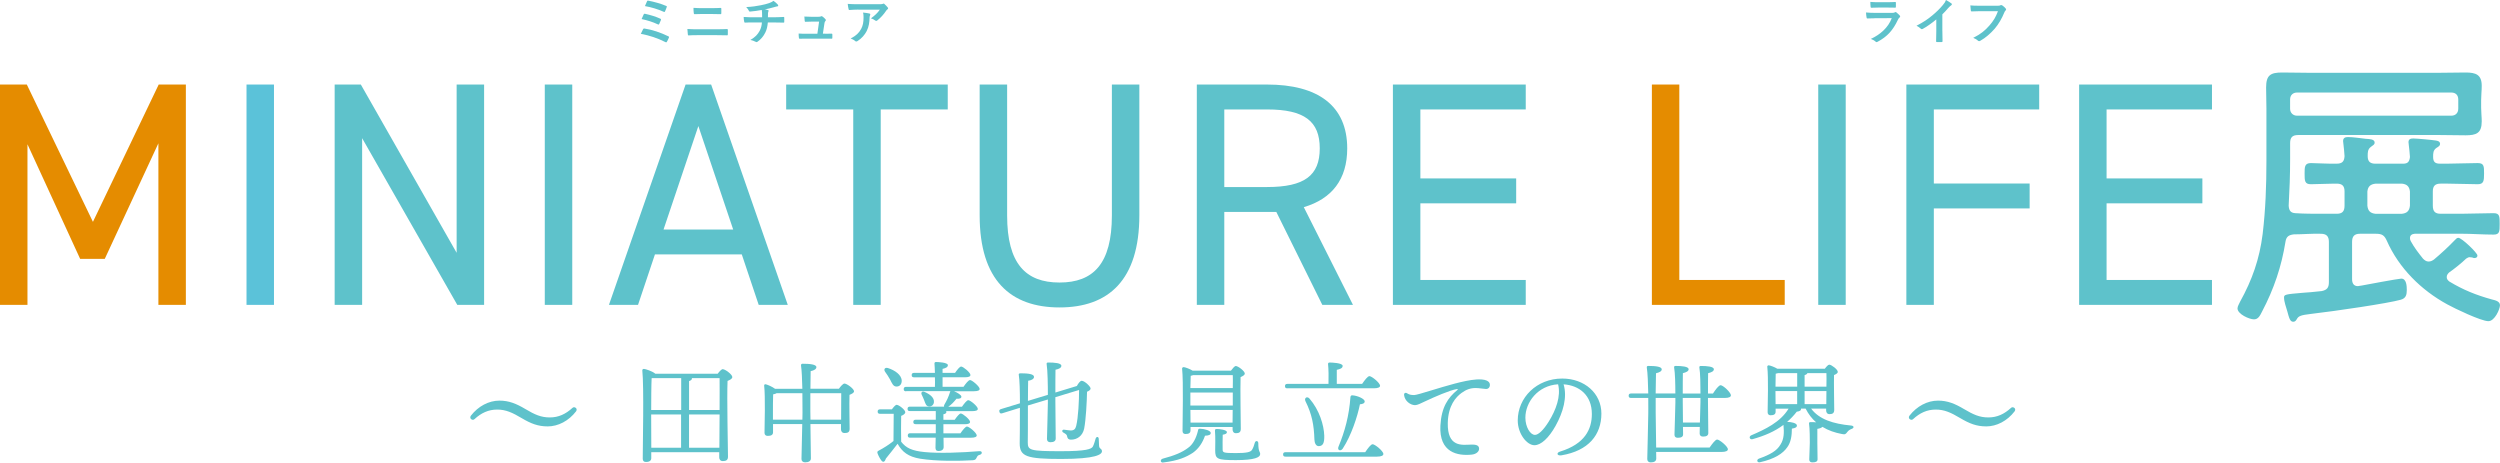 <?xml version="1.0" encoding="UTF-8"?><svg id="_レイヤー_2" xmlns="http://www.w3.org/2000/svg" viewBox="0 0 810 149.87"><defs><style>.cls-1{fill:#5ec2cb;}.cls-2{fill:#e58c00;}.cls-3{fill:#5bc2d9;}</style></defs><g id="contents"><g><polygon class="cls-2" points="30.11 71.88 51.42 27.39 60.22 27.39 60.22 98.78 51.32 98.78 51.32 46.43 33.94 83.88 25.97 83.88 8.9 46.74 8.9 98.78 0 98.78 0 27.39 8.69 27.39 30.11 71.88"/><rect class="cls-3" x="79.87" y="27.39" width="8.9" height="71.39"/><polygon class="cls-1" points="156.85 27.39 156.85 98.78 148.16 98.78 117.33 44.77 117.33 98.78 108.43 98.78 108.43 27.39 116.91 27.39 147.95 81.91 147.95 27.39 156.85 27.39"/><rect class="cls-1" x="176.51" y="27.39" width="8.9" height="71.39"/><path class="cls-1" d="M197.3,98.78l24.83-71.39h8.28l24.83,71.39h-9.42l-5.48-16.35h-28.14l-5.48,16.35h-9.41Zm17.69-24.42h22.56l-11.28-33.52-11.28,33.52Z"/><polygon class="cls-1" points="307.07 27.39 307.07 35.46 285.35 35.46 285.35 98.78 276.45 98.78 276.45 35.46 254.72 35.46 254.72 27.39 307.07 27.39"/><path class="cls-1" d="M369.15,27.39v42.32c0,21.11-10.04,29.9-25.87,29.9s-25.87-8.79-25.87-29.8V27.39h8.9v42.42c0,15.62,6,21.73,16.97,21.73s16.97-6.1,16.97-21.73V27.39h8.9Z"/><path class="cls-1" d="M428.43,98.78l-14.9-30.11h-16.86v30.11h-8.9V27.39h22.76c16.45,0,25.97,6.83,25.97,20.69,0,10.03-4.96,16.35-14.07,19.04l15.93,31.66h-9.93Zm-17.9-38.18c12.11,0,17.07-3.72,17.07-12.52s-4.96-12.62-17.07-12.62h-13.86v25.14h13.86Z"/><polygon class="cls-1" points="494.34 27.39 494.34 35.46 460.2 35.46 460.2 57.81 491.24 57.81 491.24 65.88 460.2 65.88 460.2 90.71 494.34 90.71 494.34 98.78 451.3 98.78 451.3 27.39 494.34 27.39"/><polygon class="cls-2" points="544.1 90.71 578.25 90.71 578.25 98.78 535.21 98.78 535.21 27.39 544.1 27.39 544.1 90.71"/><rect class="cls-1" x="589.11" y="27.39" width="8.9" height="71.39"/><polygon class="cls-1" points="660.7 27.39 660.7 35.46 626.56 35.46 626.56 59.46 657.6 59.46 657.6 67.53 626.56 67.53 626.56 98.78 617.66 98.78 617.66 27.39 660.7 27.39"/><polygon class="cls-1" points="716.68 27.39 716.68 35.46 682.53 35.46 682.53 57.81 713.57 57.81 713.57 65.88 682.53 65.88 682.53 90.71 716.68 90.71 716.68 98.78 673.64 98.78 673.64 27.39 716.68 27.39"/><path class="cls-1" d="M740.51,78.24c-1.31,8.16-3.75,15.38-7.6,22.7-.66,1.31-1.22,2.53-2.62,2.53-1.5,0-5.34-1.69-5.34-3.56,0-.66,.56-1.5,.84-2.16,3.94-7.13,6.28-13.79,7.31-21.94,.94-7.88,1.22-15.75,1.22-23.63v-16.97c0-2.25-.1-4.6-.1-6.85,0-4.03,1.41-4.87,5.25-4.87,2.72,0,5.44,.09,8.16,.09h43.04c2.72,0,5.44-.09,8.16-.09,3.28,0,5.25,.65,5.25,4.31,0,1.6-.19,3.09-.19,4.6v2.53c0,1.5,.19,2.91,.19,4.41,0,3.84-1.78,4.5-5.25,4.5-2.72,0-5.44-.09-8.16-.09h-46.05c-1.88,0-2.62,.75-2.62,2.63v5.25c0,5.06-.19,10.03-.47,15,.1,1.5,.56,2.35,2.16,2.44,2.91,.19,5.81,.19,8.72,.19h4.69c1.78,0,2.53-.75,2.53-2.63v-4.6c0-1.78-.75-2.53-2.53-2.53h-.94c-2.53,0-4.97,.19-7.41,.19-2.06,0-2.06-1.12-2.06-3.47,0-2.16,0-3.38,2.06-3.38,1.41,0,6.28,.28,8.35,.19,1.69,0,2.44-.65,2.53-2.44-.1-1.31-.19-2.63-.38-4.03,0-.28-.09-.56-.09-.84,0-1.03,.66-1.31,1.59-1.31,1.59,0,4.03,.37,5.72,.56,1.22,.09,2.91,.09,2.91,1.22,0,.66-.47,.84-1.22,1.41-1.03,.75-1.03,1.78-1.03,3,0,1.78,.84,2.44,2.53,2.44h8.91c1.5,0,2.06-.56,2.25-2.16-.1-1.31-.19-2.53-.37-3.85,0-.28-.1-.66-.1-.94,0-1.03,.66-1.22,1.6-1.22s6.19,.47,7.22,.66c.66,.09,1.41,.28,1.41,1.12,0,.56-.47,.84-1.22,1.31-1.03,.75-1.03,1.69-1.03,2.91,0,1.59,.66,2.16,2.16,2.16h2.62c3.19,0,6.38-.19,9.66-.19,2.06,0,2.06,1.03,2.06,3.38s-.09,3.47-2.06,3.47c-3.19,0-6.47-.19-9.66-.19h-2.35c-1.78,0-2.53,.75-2.53,2.53v4.6c0,1.88,.75,2.63,2.53,2.63h6.66c3.47,0,7.04-.19,10.5-.19,1.97,0,1.97,1.03,1.97,3.47s0,3.47-1.97,3.47c-3.47,0-7.03-.28-10.5-.28h-15c-.84,.09-1.59,.37-1.59,1.41,0,.37,.09,.75,.28,1.03,1.12,2.06,2.44,3.75,3.94,5.63,.47,.47,1.03,.94,1.78,.94s1.22-.28,1.78-.66c2.25-1.88,4.69-4.13,6.75-6.28,.28-.28,.66-.75,1.13-.75,1.12,0,6.19,4.88,6.19,5.72,0,.66-.47,.84-1.03,.84-.19,0-.47-.1-.66-.19-.28,0-.56-.09-.84-.09-.47,0-.75,.28-1.13,.47-1.31,1.31-4.03,3.47-5.53,4.5-.47,.47-.75,.84-.75,1.5s.38,1.03,.84,1.41c4.5,2.72,8.72,4.41,13.79,5.81,1.22,.28,2.62,.66,2.62,1.88s-1.69,5.16-3.75,5.16c-2.35,0-10.97-4.13-13.32-5.44-8.44-4.6-15.66-11.72-19.6-20.63-.75-1.69-1.5-2.25-3.47-2.25h-5.25c-1.78,0-2.53,.84-2.53,2.62v12.1c0,1.22,.47,2.25,1.88,2.25,.19,0,.94-.19,1.22-.19,.94-.19,12.01-2.25,12.85-2.25,1.69,0,1.78,2.44,1.78,3.66,0,1.59-.28,2.72-1.97,3.19-3.94,1.13-21.01,3.66-29.17,4.6-3.19,.38-3.94,.66-4.5,1.69-.28,.47-.56,.84-1.13,.84-1.03,0-1.31-1.03-1.97-3.47-.37-1.31-1.03-3-1.03-4.41,0-.94,.47-1.03,6-1.5,1.59-.09,3.66-.28,6.19-.56,1.78-.37,2.34-1.13,2.34-2.91v-13.04c0-1.78-.75-2.62-2.62-2.62-2.91-.09-5.81,.19-8.72,.19-1.59,.19-2.44,.66-2.72,2.34m53.73-40.79c1.41,0,2.25-.94,2.25-2.25v-3c0-1.41-.84-2.25-2.25-2.25h-49.99c-1.31,0-2.25,.84-2.25,2.25v3c0,1.31,.94,2.25,2.25,2.25h49.99Zm-16.04,31.79c1.69-.19,2.44-.94,2.63-2.63v-4.6c-.19-1.59-.94-2.35-2.53-2.53h-8.63c-1.69,.19-2.44,.94-2.63,2.53v4.6c.19,1.69,.94,2.44,2.63,2.63h8.53Z"/><path class="cls-1" d="M177.39,138.15c-3.09,0-5.42-.93-8.32-2.65-3.08-1.83-5.17-2.8-8-2.8s-5.17,1.11-7.32,3.09c-.32,.32-.75,.29-1.11,0-.32-.25-.36-.72-.07-1.11,2.37-3.05,5.77-4.88,9.25-4.88,3.09,0,5.49,1,8.39,2.72,3.08,1.83,5.09,2.73,7.93,2.73s5.17-1.11,7.32-3.08c.32-.32,.75-.29,1.11,0,.32,.25,.36,.72,.07,1.11-2.37,3.08-5.77,4.88-9.25,4.88"/><path class="cls-1" d="M232.54,121.08c.54-.72,1.22-1.47,1.61-1.47,.82,0,3.12,1.72,3.12,2.55,0,.57-.75,.93-1.54,1.26-.25,5.27,.14,21.88,.14,24.57,0,1.11-.68,1.4-1.69,1.4-.86,0-1.15-.65-1.15-1.22v-1.65h-22.02v1.9c0,.79-.54,1.26-1.72,1.26-.72,0-1.04-.39-1.04-1.08,0-4.3,.43-23.31-.14-28.58-.04-.22,.18-.5,.5-.5,.5,0,2.87,.79,3.73,1.58h20.19Zm-21.41,1.47c-.11,1.94-.14,7.6-.14,10.29h9.72v-10.33h-9.36l-.22,.04Zm-.11,22.52h9.65v-10.79h-9.69l.04,10.79Zm12.23-12.23h9.9c0-4.56,.04-8.75,0-10.33h-9s.04,.07,.04,.11c0,.39-.32,.64-.93,.86v9.36Zm9.83,12.23c0-2.69,.04-6.81,.07-10.79h-9.9v10.79h9.83Z"/><path class="cls-1" d="M271.8,125.96c.57-.79,1.36-1.69,1.79-1.69,.82,0,3.12,1.72,3.12,2.51,0,.5-.75,.86-1.47,1.15-.11,3.16,.04,9.47,.04,11.01,0,1.11-.61,1.36-1.65,1.36-.86,0-1.15-.65-1.15-1.22v-1.69h-9.9c.07,4.27,.15,10.08,.15,11.12,0,.83-.68,1.29-1.86,1.29-.72,0-1.19-.39-1.19-1.08,0-1.18,.18-7.03,.25-11.33h-9.47v2.69c0,.79-.57,1.15-1.72,1.15-.65,0-1.04-.36-1.04-1,.04-2.19,.29-11.94-.11-15.24-.07-.4,.25-.57,.57-.47,.68,.18,2.08,.79,2.94,1.44h8.86c-.07-2.9-.18-5.88-.43-7.53-.04-.36,.14-.58,.5-.58,2.4,0,4.48,.22,4.48,1.11,0,.61-.75,1.08-1.86,1.29-.04,1.08-.07,3.34-.07,5.7h9.22Zm-11.83,10.01c.04-.93,.04-1.72,.04-2.29,0-.72,0-3.34-.04-6.28h-8.36c-.25,.18-.65,.29-1.11,.36-.07,1.15-.07,4.77-.07,5.56v2.65h9.54Zm12.55,0c0-2.83,.04-6.78,.04-8.57h-10.01v5.88l.04,2.69h9.94Z"/><path class="cls-1" d="M288.97,132.63c.5-.68,1.15-1.47,1.54-1.47,.72,0,2.8,1.61,2.8,2.4,0,.5-.65,.93-1.33,1.18-.04,1.9-.07,6.31,0,8.39,1.61,2.04,3.51,2.94,7.6,3.34,4.63,.47,12.09,.18,17.72-.29,1.04-.11,1.04,.97,.14,1.18-.65,.14-.79,.47-1.04,.97-.29,.57-.47,.72-1.26,.79-4.3,.25-11.62,.36-17.04-.5-3.8-.65-5.77-2.15-7.28-4.84-1.26,1.68-2.58,3.26-3.8,4.8-.39,1.22-.93,1.26-1.43,.65-.43-.54-1-1.58-1.26-2.33-.14-.47-.11-.65,.43-.93,1.58-.82,3.33-1.94,4.73-3.08,.04-2.01,.07-6.85,.07-8.82h-4.41c-.47,0-.79-.14-.79-.72,0-.54,.32-.72,.79-.72h3.8Zm-2.19-12.16c-.54-.75-.11-1.54,.93-1.22,2.22,.72,4.41,2.19,4.45,4.13,0,1.08-.61,1.86-1.69,1.86s-1.43-1-2.08-2.26c-.5-.93-1.08-1.76-1.61-2.51m6.81,6.31c-.47,0-.79-.14-.79-.72,0-.54,.32-.72,.79-.72h9.32c.04-.93,.04-2.01,0-3.09h-6.74c-.47,0-.79-.14-.79-.72,0-.54,.32-.72,.79-.72h6.74c-.04-1.18-.07-2.26-.14-2.98-.04-.36,.18-.54,.5-.54,.61,0,3.84,.14,3.84,1.01,0,.68-.68,.97-1.72,1.22v1.29h4.05c.65-.97,1.51-2.05,1.97-2.05,.65,0,3.01,1.94,3.01,2.73,0,.5-.58,.75-1.79,.75h-7.24v3.09h6.78c.72-1.04,1.61-2.19,2.12-2.19,.65,0,3.08,2.04,3.12,2.87,0,.47-.57,.75-1.86,.75h-6.46c1.15,.43,2.44,1.26,2.4,1.79-.04,.5-.5,.68-1.61,.65-.79,1-1.65,1.94-2.65,2.58h4.45c.68-1,1.58-2.12,2.04-2.12,.68,0,3.05,1.97,3.09,2.8,0,.5-.57,.75-1.86,.75h-8.43c.07,.07,.11,.18,.11,.29,0,.36-.32,.61-.97,.72v1.79h3.66c.68-.97,1.51-2.04,1.97-2.04,.65,0,3.01,1.94,3.01,2.73,0,.5-.58,.75-1.79,.75h-6.85v2.94h5.52c.72-1.04,1.61-2.19,2.12-2.19,.68,0,3.12,2.01,3.16,2.87,0,.47-.61,.75-1.9,.75h-8.86c0,1.4,.04,2.48,.04,3.01,0,.75-.5,1.29-1.68,1.29-.72,0-.97-.39-.97-1.08s.04-1.76,.07-3.23h-8.25c-.47,0-.79-.14-.79-.72,0-.54,.32-.72,.79-.72h8.28v-2.94h-6.49c-.47,0-.79-.14-.79-.72,0-.54,.32-.72,.79-.72h6.49v-2.8h-8.36c-.47,0-.79-.14-.79-.72,0-.54,.32-.72,.79-.72h11.05c-.07-.18-.04-.43,.11-.68,.75-1.26,1.36-2.55,1.83-4.09,.04-.11,.07-.18,.11-.25h-14.31Zm5.88,3.01c-.22-.61-.54-1.29-.82-1.87-.36-.68,.07-1.32,.93-.93,1.61,.68,3.19,1.83,3.01,3.34-.11,.9-.79,1.47-1.72,1.33-.82-.07-1.04-.93-1.4-1.86"/><path class="cls-1" d="M333.04,131.34c0,5.27,0,11.26-.04,12.02,0,2.51,.65,2.83,10.76,2.83,8.14,0,9.86-.68,10.33-1.51,.39-.72,.75-2.12,.9-2.58,.25-.72,.93-.68,1,.03,0,.47,.07,1.76,.11,2.37,.14,1.11,.93,.75,.93,1.72,0,1.04-2.01,2.48-13.2,2.48s-13.45-.79-13.45-5.06c0-.79,.11-6.17,.07-11.51l-5.7,1.76c-.43,.14-.79,.11-.93-.43-.18-.54,.07-.79,.54-.93l6.1-1.86c0-3.98-.11-7.67-.36-9.07-.11-.5,.04-.65,.65-.65,2.4,0,4.27,.25,4.27,1.15,.04,.72-1.04,1.18-1.9,1.26-.04,.65-.04,3.3-.07,6.53l6.46-1.97c0-3.05-.07-7.85-.4-9.97-.07-.32,.14-.5,.47-.5,2.15,0,4.3,.18,4.3,1.08,0,.61-.75,1.04-1.9,1.26-.04,1.33-.04,4.81-.04,7.39l6.96-2.12c.47-.86,1.08-1.69,1.58-1.69,.97,.04,2.9,1.9,2.87,2.51,0,.43-.47,.75-1.15,1.04-.07,3.37-.36,9-.93,11.94-.5,2.37-2.29,3.62-4.34,3.59-.79-.04-1.04-.39-1.18-1.04-.04-.54-.43-.82-1.15-1.22-.72-.36-.47-1.08,.22-.97,.65,.07,1.33,.21,2.08,.25,1.08,0,1.54-.46,1.79-1.5,.68-2.76,.93-8.18,.93-11.62l-7.68,2.33v1.4c0,2.08,.11,10.76,.11,12.01,0,.79-.61,1.19-1.72,1.19-.68,0-1.11-.36-1.11-1.04,0-1.36,.29-9.43,.29-11.73v-1.08l-6.46,1.94Z"/><path class="cls-1" d="M392.28,140.27c0,.61-.61,.86-1.86,.9-.75,2.19-1.97,4.12-3.91,5.52-2.19,1.43-4.7,2.55-9.58,3.15-.86,.22-1.22-.86-.25-1.22,3.98-1.04,6.42-2.12,8.21-3.48,1.61-1.08,2.69-3.23,3.23-5.49,.11-.54,.11-.75,.65-.75,1.51,.03,3.51,.64,3.51,1.36m-6.56-.82c0,.82-.5,1.18-1.61,1.18-.65,0-.97-.36-.97-1.01,0-3.33,.32-15.92-.14-20.16-.04-.29,.22-.5,.54-.5,.47,.04,1.97,.57,2.87,1.15h12.41c.54-.72,1.18-1.51,1.58-1.51,.75,0,2.91,1.65,2.91,2.44,0,.5-.68,.86-1.36,1.15-.14,3.84,.07,14.85,.07,16.78,0,1.11-.61,1.4-1.58,1.4-.82,0-1.08-.65-1.08-1.22v-.79h-13.63v1.08Zm.86-17.9c-.22,.11-.5,.14-.79,.22-.04,.75-.07,2.37-.11,3.98h13.74c.04-1.79,.04-3.3,0-4.2h-12.84Zm-.9,9.86h13.74v-4.23h-13.74v4.23Zm13.67,5.52l.04-4.09h-13.7l.04,4.09h13.63Zm8.93,10.26c0,.97-1.72,1.9-7.85,1.9s-6.71-.36-6.71-3.23c0-1.11,.11-4.2-.07-6.21-.04-.5,.11-.65,.61-.65,.72,0,3.26,.25,3.26,1.04,0,.43-.47,.68-1.36,.82-.03,1.4-.07,3.44-.03,4.66,0,1.11,.07,1.29,4.27,1.29,3.59,0,4.77-.32,5.24-1.04,.39-.58,.72-1.58,.9-2.26,.22-.86,1.15-.75,1.15,.11,0,2.94,.61,2.62,.61,3.55"/><path class="cls-1" d="M442.33,146.51c.79-1.18,1.83-2.58,2.4-2.58,.75,0,3.48,2.22,3.48,3.16,0,.5-.61,.86-2.08,.86h-29.62c-.47,0-.79-.14-.79-.72,0-.54,.32-.72,.79-.72h25.82Zm-25.21-20.69c-.47,0-.79-.14-.79-.72,0-.54,.32-.72,.79-.72h13.31c.07-2.04,.03-4.95-.14-6.38-.04-.36,.18-.54,.5-.54,.61,0,4.23,.11,4.23,1.08,0,.75-.79,1.04-1.9,1.29v4.55h8.21c.79-1.15,1.79-2.51,2.37-2.51,.75,0,3.44,2.19,3.44,3.12,0,.5-.65,.82-2.05,.82h-27.97Zm7.17,3.34c3.19,3.69,4.66,8.57,4.77,11.98,.07,2.4-.43,3.37-1.76,3.41-.93,.03-1.4-1.04-1.43-2.15-.14-4.63-.79-8.21-2.9-12.41-.5-1.04,.54-1.76,1.33-.82m13.95-1.08c1.58,.11,3.91,1.11,3.91,1.97,0,.57-.57,.86-1.54,.93-.82,4.05-2.83,10.15-5.56,14.34-.65,1.01-1.86,.57-1.4-.57,2.08-5.02,3.44-10.01,3.88-16.07,.03-.43,.25-.65,.72-.61"/><path class="cls-1" d="M478.26,122.95c2.9-.19,4.49,.44,4.47,1.75-.02,.83-.52,1.34-1.27,1.33-.52,0-2.28-.31-3.33-.31-1.69,0-3.08,.48-4.62,1.61-1.79,1.32-4.31,4.04-4.43,9.7-.17,7.9,4.59,7.11,7.27,7.03,1.25-.04,2.83-.07,2.88,1.27,.04,.97-.94,1.81-2.36,1.96-4.51,.48-10.67-.58-10.18-9.42,.33-5.96,2.47-9.04,5.47-11.49,.24-.19,.22-.37-.13-.32-2.23,.33-7.3,2.56-10.25,3.95-1.43,.67-2.54,1.27-3.32,1.26-1.57-.03-3.33-1.4-3.54-3.27-.07-.61,.43-.91,.92-.6,.71,.44,1.2,.58,2.32,.6,.6,0,2.75-.64,5.53-1.49,4.57-1.39,10.76-3.3,14.56-3.55h0Z"/><path class="cls-1" d="M505.49,146.3c7.96-2.45,10.27-7.18,10.27-12.15,0-6.08-4.03-9.27-9.16-9.63,1.26,4.17-.16,9.08-2.58,13.43-2.21,3.98-4.75,6.3-6.86,6.3-2.42,0-5.41-3.67-5.41-8.03,0-7.42,6.16-13.57,14.42-13.57,7.24,0,12.68,4.81,12.68,11.34,0,6.92-4.18,12.06-12.91,13.53-1.49,.25-1.79-.81-.46-1.22m-8.18-5.39c1.15,0,2.76-1.54,4.49-4.31,2.35-3.78,4-8.21,3.03-12.09-6.55,.4-10.6,5.8-10.6,10.82,0,3,1.57,5.57,3.09,5.57"/><path class="cls-1" d="M555,127.5c.83-1.26,1.87-2.69,2.48-2.69,.82,0,3.33,2.37,3.33,3.26,0,.54-.65,.86-1.94,.86h-5.49v.9c0,1.86,.11,9.36,.11,10.47,0,.82-.61,1.15-1.72,1.15-.68,0-1.08-.36-1.08-1,0-.32,.04-1.11,.04-2.12h-5.45l.04,2.4c0,.79-.61,1.11-1.72,1.11-.68,0-1.07-.32-1.07-.97,0-1.26,.29-8.43,.29-10.4v-1.54h-6.38v4.73c0,1.76,.07,7.46,.15,11.33h17.32c.83-1.18,1.87-2.58,2.44-2.58,.75,0,3.48,2.22,3.48,3.16,0,.5-.64,.86-2.08,.86h-21.16l.03,2.12c0,.82-.61,1.26-1.76,1.26-.72,0-1.15-.39-1.15-1.08,0-1.58,.32-11.66,.32-14.42,0-.65,.04-2.8,0-5.38h-5.56c-.47,0-.79-.14-.79-.72,0-.54,.32-.72,.79-.72h5.56c-.07-3.19-.18-6.64-.47-8.39-.07-.36,.14-.54,.5-.54,2.37,0,4.34,.22,4.34,1.11,0,.61-.75,1-1.86,1.26-.04,1.22-.07,3.94-.11,6.56h6.38c0-2.76-.07-6.64-.4-8.43-.07-.32,.14-.5,.47-.5,2.04,0,4.23,.18,4.23,1.08,0,.61-.75,1-1.86,1.26-.04,1.15-.04,4.3-.04,6.6h5.74c0-2.73-.04-6.64-.36-8.43-.07-.32,.14-.5,.47-.5,2.04,0,4.23,.18,4.23,1.08,0,.61-.75,1-1.86,1.26-.04,1.15-.04,4.34-.04,6.6h1.61Zm-4.05,1.43h-5.74v1.11c0,1.11,.04,4.23,.07,6.85h5.49c.07-2.47,.18-5.45,.18-6.64v-1.33Z"/><path class="cls-1" d="M586.8,132.38c2.58,3.48,7.14,4.95,12.95,5.49,1.08,.11,.97,.82,.22,1.08-.79,.29-1.11,.61-1.43,1-.5,.68-.72,.9-1.72,.68-2.29-.43-4.45-1.15-6.35-2.33-.32,.32-.9,.54-1.65,.65v4.59c0,.93,.07,4.56,.07,5.27,0,.79-.68,1-1.69,1-.61,0-1-.29-1-.93,0-.75,.18-4.37,.18-5.49,0-.9,0-4.52-.25-6.13-.04-.36,.14-.5,.47-.5,.54,0,1.18,0,1.83,.07-1.36-1.18-2.51-2.65-3.41-4.45h-1.47v.04c0,.54-.32,.82-1.4,.97-.97,1.26-2.01,2.33-3.12,3.3,1.44,0,3.09,.43,3.16,1.11,.07,.61-.47,.9-1.62,1.08,0,2.26-.32,4.41-1.47,5.99-1.43,2.12-4.2,3.84-8.79,4.88-1,.29-1.33-.79-.43-1.15,3.62-1.29,5.81-2.51,6.99-4.55,1.15-1.76,1.22-3.84,.97-6.38-2.87,2.15-6.17,3.55-10.04,4.63-.9,.22-1.29-.86-.39-1.26,4.45-1.9,9.47-4.27,12.09-8.64h-4.2v1c0,.79-.54,1.15-1.62,1.15-.61,0-.97-.36-.97-1.01,.04-2.73,.29-11.12-.11-14.71-.04-.25,.22-.5,.5-.46,.54,.07,1.9,.57,2.76,1.11h15.38c.47-.65,1.08-1.33,1.44-1.33,.68,0,2.76,1.54,2.76,2.33,0,.47-.61,.79-1.22,1.04-.07,2.8,.07,9.83,.07,11.26,0,1.11-.57,1.4-1.54,1.4-.82,0-1.08-.65-1.08-1.22v-.57h-4.88Zm-10.72-11.48c-.21,.07-.46,.14-.75,.18-.03,.79-.07,2.76-.07,4.2h7.03v-4.38h-6.21Zm-.79,10.04h6.99v-4.23h-7.03l.04,4.23Zm9.4-5.67h7.07c.04-1.79,.04-3.44,0-4.38h-6.17c-.07,.29-.39,.5-.9,.65v3.73Zm7.03,5.67l.04-4.23h-7.07v4.23h7.03Z"/><path class="cls-1" d="M643.49,138.15c-3.08,0-5.42-.93-8.32-2.65-3.08-1.83-5.16-2.8-8-2.8s-5.16,1.11-7.32,3.09c-.32,.32-.75,.29-1.11,0-.32-.25-.36-.72-.07-1.11,2.37-3.05,5.77-4.88,9.25-4.88,3.09,0,5.49,1,8.39,2.72,3.09,1.83,5.09,2.73,7.93,2.73s5.16-1.11,7.31-3.08c.32-.32,.75-.29,1.11,0,.32,.25,.36,.72,.07,1.11-2.37,3.08-5.77,4.88-9.25,4.88"/><path class="cls-1" d="M208.38,9.44c.08-.15,.18-.24,.45-.19,2.45,.37,5.15,1.26,7.73,2.52,.18,.08,.27,.21,.16,.44-.19,.47-.42,.92-.65,1.32-.08,.13-.15,.19-.24,.19-.06,0-.15-.03-.23-.08-2.61-1.32-5.18-2.15-7.97-2.68,.21-.5,.53-1.15,.74-1.52m.21-4.81c.08-.18,.18-.23,.42-.16,1.71,.37,3.57,.94,4.92,1.57,.26,.11,.29,.23,.21,.47-.1,.3-.37,.94-.53,1.24-.08,.15-.15,.21-.23,.21-.07,0-.13-.02-.21-.06-1.72-.82-3.44-1.32-5.28-1.73,.26-.64,.53-1.24,.69-1.53m1.06-4.21c.13-.26,.21-.26,.44-.21,1.71,.32,4.15,.98,5.75,1.69,.26,.11,.29,.2,.19,.41-.11,.39-.4,1.05-.56,1.4-.08,.19-.23,.19-.39,.11-1.89-.86-4.04-1.49-6.1-1.86,.19-.47,.55-1.29,.68-1.55"/><path class="cls-1" d="M226.01,11.39c-1.05,0-2.12,.02-2.91,.08-.16,0-.21-.1-.24-.31-.06-.37-.1-.92-.15-1.77,1.16,.08,2.32,.1,3.34,.1h5.88c1.79,0,2.89-.05,3.63-.08,.21,0,.26,.08,.26,.29,.03,.45,.03,.95,0,1.4,0,.24-.03,.34-.24,.34-.77-.03-2.44-.05-3.53-.05h-6.04Zm1.48-6.86c-1.02,0-1.73,.03-2.47,.06-.16,0-.21-.1-.23-.34-.08-.5-.1-1.05-.1-1.71,1.02,.08,1.78,.1,2.74,.1h3.19c1.24,0,2.21-.05,2.91-.08,.13,0,.18,.08,.18,.28,.03,.47,.03,.97,0,1.44-.02,.23-.05,.31-.21,.31-.76-.03-1.79-.05-2.83-.05h-3.19Z"/><path class="cls-1" d="M246.93,5.6c0-.52-.02-1.16-.03-1.63-.02-.21-.03-.42-.08-.74-1.06,.19-2.58,.44-3.83,.52-.24,.03-.34-.18-.4-.35-.16-.32-.39-.66-.82-1.11,2.02-.1,3.28-.31,4.79-.6,1.11-.24,1.92-.42,2.66-.69,.76-.29,1.03-.45,1.39-.73,.55,.4,1.06,.81,1.32,1.13,.13,.13,.21,.27,.21,.45s-.16,.21-.42,.23c-.34,.05-.68,.19-1.02,.27-.98,.27-1.97,.52-2.92,.71,.42,.05,.79,.11,1.05,.21,.13,.03,.21,.11,.21,.23,0,.08-.05,.16-.1,.28-.06,.15-.1,.31-.11,.55-.02,.36-.02,.73-.02,1.27h2c1.02,0,2.39-.08,3.11-.11,.16,0,.16,.08,.18,.26,.03,.42,.02,.92,0,1.29-.01,.23-.01,.29-.21,.29-1.02-.03-1.95-.05-3.13-.05h-1.98c-.13,1.37-.36,2.34-.81,3.24-.56,1.19-1.52,2.33-2.57,3.02-.1,.06-.18,.11-.27,.11-.08,0-.18-.03-.29-.1-.58-.31-1.18-.5-1.71-.61,1.62-.95,2.36-1.77,3.02-2.99,.42-.82,.65-1.68,.71-2.68h-2.87c-.58,0-1.77,0-2.57,.06-.21,.02-.26-.11-.31-.37-.08-.31-.16-.97-.16-1.47,1.15,.1,2.34,.11,3.13,.11h2.84Z"/><path class="cls-1" d="M267.36,10.93c.65,0,1.36-.02,1.97-.02,.27-.02,.34,.03,.35,.29,.02,.31,.02,.71,0,1.02-.02,.31-.06,.32-.31,.32-.72,0-1.5-.02-2.24-.02h-5.94c-.66,0-1.29,0-2.08,.03-.18,0-.24-.08-.27-.32-.06-.34-.08-.86-.08-1.36,.92,.06,1.52,.06,2.32,.06h3.75l.55-3.92h-2.6c-.63,0-1.36,.03-1.77,.05-.19,.02-.26-.03-.29-.31-.05-.34-.08-.86-.11-1.39,1.08,.05,1.57,.08,2.24,.08h2.23c.58,0,.73-.05,.95-.15,.06-.05,.13-.06,.18-.06,.08,0,.16,.05,.24,.1,.29,.21,.73,.56,.98,.89,.1,.1,.15,.19,.15,.29s-.05,.19-.15,.29c-.21,.23-.26,.4-.32,.81l-.5,3.31h.76Z"/><path class="cls-1" d="M278.1,3.11c-.92,0-1.9,.06-2.86,.13-.19,.01-.26-.1-.29-.24-.13-.45-.23-1.26-.29-1.74,1.1,.08,1.98,.11,3.28,.11h6.92c.68,0,.95-.03,1.11-.1,.08-.03,.23-.11,.31-.11,.13,0,.26,.1,.37,.23,.35,.31,.66,.65,.97,1.02,.08,.1,.13,.19,.13,.29,0,.13-.08,.24-.23,.34-.18,.13-.3,.29-.43,.47-.76,1.15-1.76,2.26-2.84,3.11-.1,.1-.21,.15-.34,.15s-.27-.06-.39-.16c-.4-.32-.81-.5-1.34-.66,1.29-.97,2.08-1.66,2.89-2.82h-6.97Zm.9,6.29c.61-1.15,.79-2.24,.79-3.81,0-.6-.03-.97-.16-1.52,.79,.08,1.63,.2,2.08,.31,.21,.05,.27,.16,.27,.31,0,.1-.03,.19-.08,.29-.11,.23-.13,.39-.15,.66-.05,1.57-.21,3-.95,4.44-.63,1.21-1.6,2.36-2.94,3.21-.15,.1-.29,.16-.45,.16-.11,0-.23-.05-.32-.15-.39-.34-.86-.6-1.47-.82,1.76-.92,2.68-1.79,3.37-3.08"/><path class="cls-1" d="M607.43,5.92c-.81,0-1.61,.01-2.42,.06-.15,0-.21-.1-.24-.31-.1-.41-.13-1-.18-1.63,.92,.09,1.91,.13,2.97,.13h5.54c.27,0,.6-.03,.86-.18,.08-.06,.15-.1,.21-.1,.08,0,.16,.05,.24,.11,.39,.31,.82,.71,1.08,1,.11,.11,.16,.23,.16,.34,0,.1-.05,.21-.18,.31-.26,.21-.37,.39-.55,.76-1.61,3.44-3.47,5.46-6.59,7.13-.13,.06-.23,.11-.32,.11-.11,0-.23-.06-.36-.2-.44-.39-.95-.63-1.5-.84,2.99-1.39,5.62-3.62,6.78-6.73l-5.51,.02Zm1.08-3.47c-.73,0-1.53,.02-2.21,.06-.16,0-.21-.1-.23-.35-.05-.34-.08-1.05-.08-1.55,.98,.09,1.47,.11,2.65,.11h2.9c1.05,0,1.91-.05,2.53-.08,.15,0,.2,.08,.2,.26,.03,.4,.03,.86,0,1.26,0,.27-.05,.34-.29,.32-.53,0-1.29-.03-2.28-.03h-3.19Z"/><path class="cls-1" d="M629.33,9.99c0,1.11,.02,2.07,.05,3.36,.02,.21-.06,.27-.24,.27-.52,.03-1.1,.03-1.61,0-.18,0-.24-.06-.23-.26,.02-1.16,.06-2.21,.06-3.31v-3.76c-1.42,1.19-3.15,2.42-4.44,3.1-.08,.05-.16,.06-.24,.06-.13,0-.23-.05-.34-.16-.37-.37-.9-.69-1.39-.95,2.23-1.15,3.6-2.08,5.08-3.31,1.28-1.05,2.44-2.18,3.44-3.37,.55-.65,.76-.97,1.02-1.66,.73,.4,1.44,.84,1.79,1.13,.1,.06,.13,.16,.13,.24,0,.13-.1,.28-.23,.36-.28,.18-.53,.42-.97,.89-.63,.76-1.23,1.39-1.89,2.03v5.34Z"/><path class="cls-1" d="M641.51,3.62c-1.05,0-1.97,.05-2.66,.08-.21,.02-.28-.1-.31-.32-.05-.32-.11-1.16-.15-1.63,.73,.08,1.58,.11,3.1,.11h5.76c.48,0,.66-.03,.89-.16,.08-.05,.16-.06,.24-.06,.1,0,.19,.03,.31,.08,.44,.27,.87,.68,1.18,1.06,.08,.1,.11,.18,.11,.28,0,.15-.08,.27-.23,.4-.15,.14-.23,.31-.37,.63-.79,1.9-1.78,3.68-3.13,5.25-1.39,1.58-2.95,2.92-4.58,3.84-.15,.1-.29,.15-.44,.15-.13,0-.28-.05-.4-.18-.37-.36-.91-.65-1.5-.89,2.36-1.19,3.79-2.31,5.28-4.04,1.26-1.43,2.08-2.81,2.73-4.6h-5.83Z"/></g></g></svg>